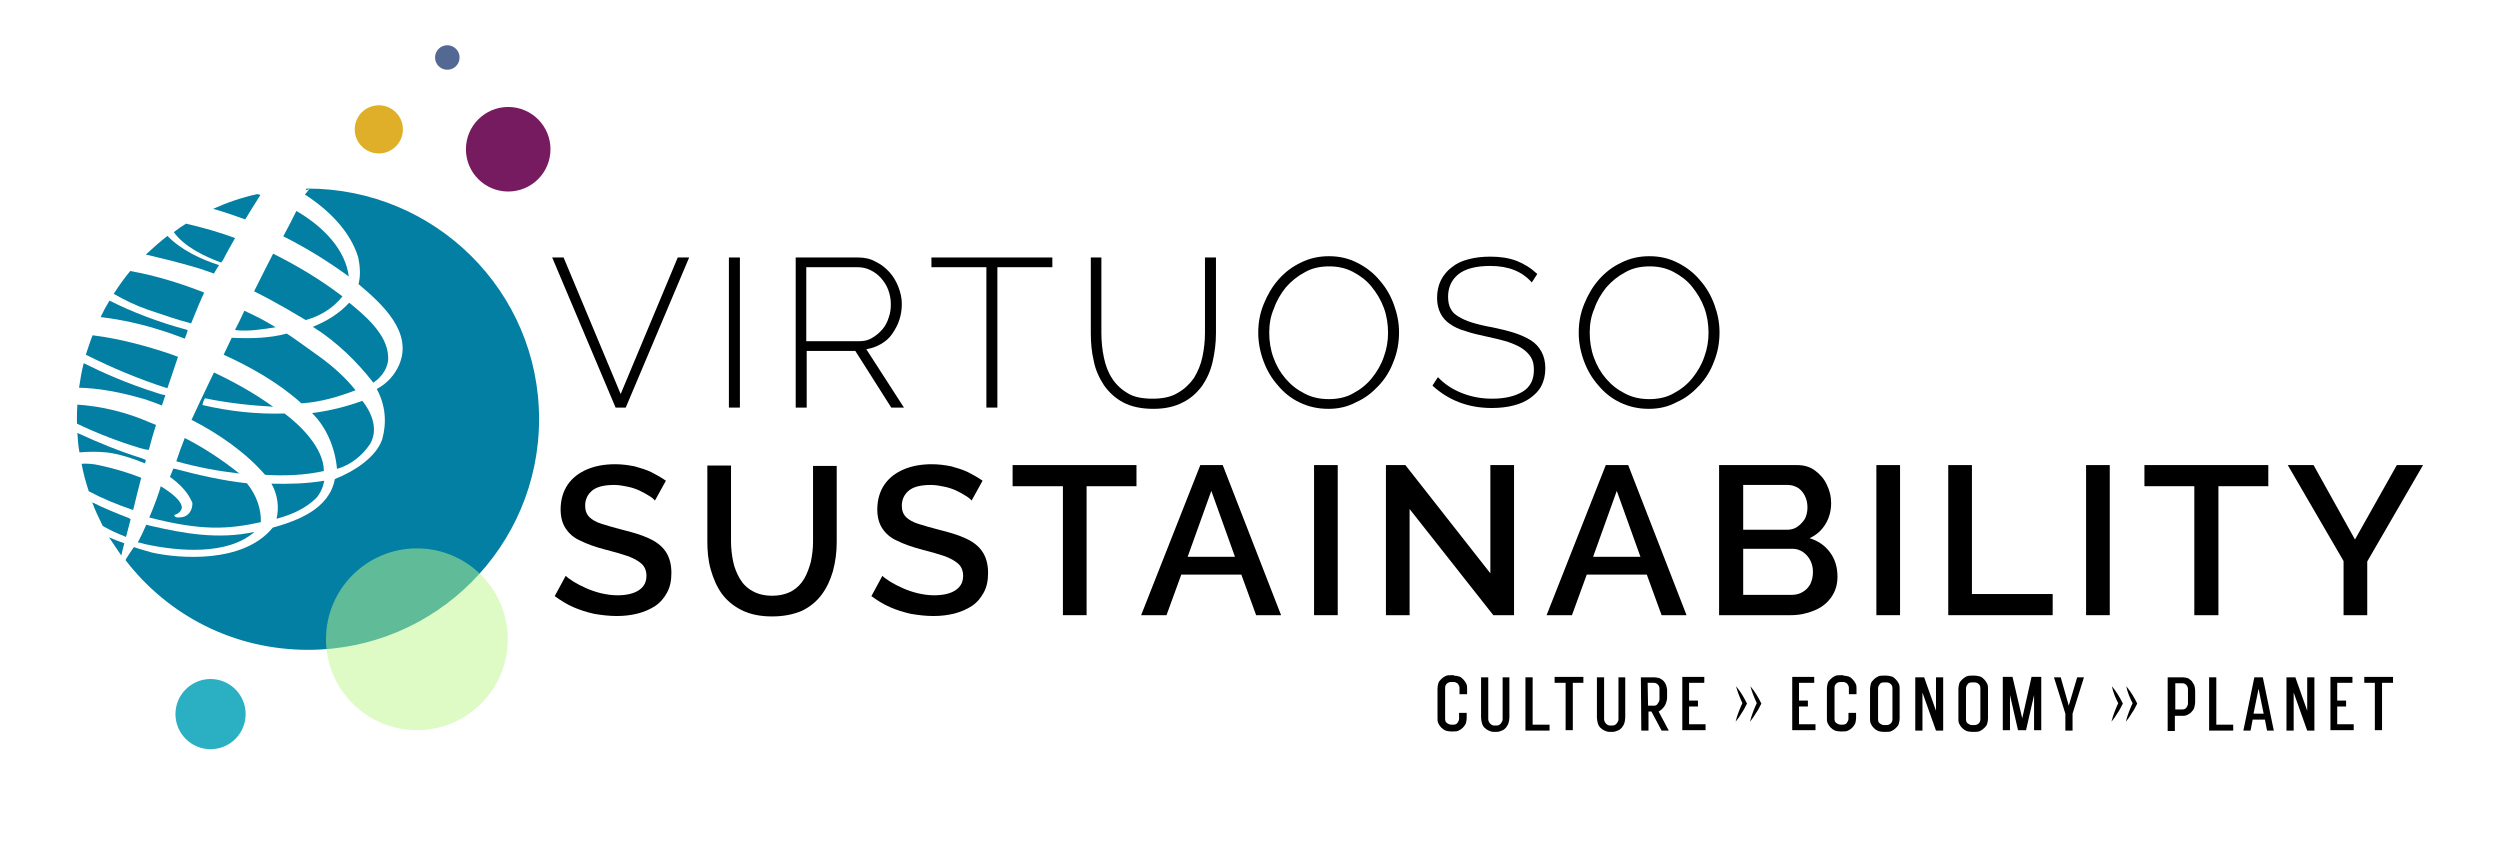 <?xml version="1.0" encoding="utf-8"?>
<!-- Generator: Adobe Illustrator 27.5.0, SVG Export Plug-In . SVG Version: 6.00 Build 0)  -->
<svg version="1.1" id="Capa_1" xmlns="http://www.w3.org/2000/svg" xmlns:xlink="http://www.w3.org/1999/xlink" x="0px" y="0px"
	 viewBox="0 0 591.3 199.1" style="enable-background:new 0 0 591.3 199.1;" xml:space="preserve">
<style type="text/css">
	.st0{fill:#2BAFC2;}
	.st1{fill:#E0AF2A;}
	.st2{fill:#761B5F;}
	.st3{fill:#536893;}
	.st4{fill:#027FA2;}
	.st5{opacity:0.5;fill:#BEF88E;}
</style>
<g>
	<g>
		<path d="M343.9,159.8c0.4,0,0.8,0.1,1.2,0.2s0.7,0.4,1,0.7c0.3,0.3,0.5,0.6,0.7,1c0.2,0.4,0.2,0.8,0.2,1.2v1.3h-1.8v-1.4
			c0-0.2,0-0.4-0.1-0.6c-0.1-0.2-0.2-0.3-0.3-0.5c-0.1-0.1-0.3-0.2-0.5-0.3s-0.4-0.1-0.6-0.1h-0.4c-0.4,0-0.8,0.1-1.1,0.4
			s-0.4,0.6-0.4,1v7.3c0,0.4,0.1,0.8,0.4,1s0.6,0.4,1.1,0.4h0.4c0.4,0,0.8-0.1,1-0.4s0.4-0.6,0.4-1v-1.4h1.8v1.3
			c0,0.4-0.1,0.8-0.2,1.2c-0.2,0.4-0.4,0.7-0.7,1c-0.3,0.3-0.6,0.5-1,0.7s-0.8,0.2-1.2,0.2h-0.7c-0.4,0-0.8-0.1-1.2-0.2
			c-0.4-0.2-0.7-0.4-1-0.7c-0.3-0.3-0.5-0.6-0.7-1s-0.2-0.8-0.2-1.2v-7.1c0-0.4,0.1-0.8,0.2-1.2s0.4-0.7,0.7-1
			c0.3-0.3,0.6-0.5,1-0.7c0.4-0.2,0.8-0.2,1.2-0.2H343.9z"/>
		<path d="M355.3,160.2h1.7v9.5c0,0.5-0.1,0.9-0.2,1.3s-0.4,0.8-0.6,1.1c-0.3,0.3-0.6,0.6-1,0.7c-0.4,0.2-0.8,0.3-1.2,0.3h-0.7
			c-0.4,0-0.8-0.1-1.2-0.3s-0.7-0.4-1-0.7c-0.3-0.3-0.5-0.7-0.6-1.1s-0.2-0.8-0.2-1.3v-9.5h1.7v9.8c0,0.2,0,0.4,0.1,0.6
			s0.2,0.4,0.3,0.5s0.3,0.3,0.5,0.4c0.2,0.1,0.4,0.1,0.6,0.1h0.4c0.2,0,0.4,0,0.6-0.1s0.3-0.2,0.5-0.4c0.1-0.2,0.2-0.3,0.3-0.5
			s0.1-0.4,0.1-0.6V160.2z"/>
		<path d="M360.8,160.2h1.7v11.2h4v1.4h-5.7V160.2z"/>
		<path d="M367.7,161.5v-1.4h6.8v1.4H372v11.2h-1.7v-11.2H367.7z"/>
		<path d="M382.7,160.2h1.7v9.5c0,0.5-0.1,0.9-0.2,1.3s-0.4,0.8-0.6,1.1c-0.3,0.3-0.6,0.6-1,0.7c-0.4,0.2-0.8,0.3-1.2,0.3h-0.7
			c-0.4,0-0.8-0.1-1.2-0.3s-0.7-0.4-1-0.7c-0.3-0.3-0.5-0.7-0.6-1.1s-0.2-0.8-0.2-1.3v-9.5h1.7v9.8c0,0.2,0,0.4,0.1,0.6
			s0.2,0.4,0.3,0.5s0.3,0.3,0.5,0.4c0.2,0.1,0.4,0.1,0.6,0.1h0.4c0.2,0,0.4,0,0.6-0.1s0.3-0.2,0.5-0.4c0.1-0.2,0.2-0.3,0.3-0.5
			s0.1-0.4,0.1-0.6V160.2z"/>
		<path d="M392.3,168.3l2.4,4.5h-1.7l-2.4-4.5h-0.7l0,4.5h-1.7l-0.1-12.6h3.2c0.4,0,0.8,0.1,1.2,0.2c0.4,0.2,0.7,0.4,0.9,0.6
			c0.3,0.3,0.5,0.6,0.6,0.9c0.2,0.4,0.2,0.8,0.3,1.2v2c0,0.3-0.1,0.7-0.2,1c-0.1,0.3-0.2,0.6-0.4,0.9c-0.2,0.3-0.4,0.5-0.6,0.7
			C392.8,168,392.6,168.1,392.3,168.3z M389.8,166.9h1.4c0.2,0,0.4,0,0.5-0.1c0.2-0.1,0.3-0.2,0.4-0.4s0.2-0.3,0.3-0.5
			c0.1-0.2,0.1-0.4,0.1-0.6v-2.4c0-0.4-0.1-0.7-0.4-1c-0.3-0.3-0.6-0.4-1-0.4h-1.4L389.8,166.9z"/>
		<path d="M401.6,167.1h-2.1v4.2h3.9v1.4h-5.5v-12.6h5.2v1.4h-3.6v4.2h2.1V167.1z"/>
	</g>
	<g>
		<path d="M427.6,167.1h-2.1v4.2h3.9v1.4h-5.5v-12.6h5.2v1.4h-3.6v4.2h2.1V167.1z"/>
		<path d="M436,159.8c0.4,0,0.8,0.1,1.2,0.2s0.7,0.4,1,0.7c0.3,0.3,0.5,0.6,0.7,1c0.2,0.4,0.2,0.8,0.2,1.2v1.3h-1.8v-1.4
			c0-0.2,0-0.4-0.1-0.6c-0.1-0.2-0.2-0.3-0.3-0.5c-0.1-0.1-0.3-0.2-0.5-0.3s-0.4-0.1-0.6-0.1h-0.4c-0.4,0-0.8,0.1-1.1,0.4
			s-0.4,0.6-0.4,1v7.3c0,0.4,0.1,0.8,0.4,1s0.6,0.4,1.1,0.4h0.4c0.4,0,0.8-0.1,1-0.4s0.4-0.6,0.4-1v-1.4h1.8v1.3
			c0,0.4-0.1,0.8-0.2,1.2c-0.2,0.4-0.4,0.7-0.7,1c-0.3,0.3-0.6,0.5-1,0.7s-0.8,0.2-1.2,0.2h-0.7c-0.4,0-0.8-0.1-1.2-0.2
			c-0.4-0.2-0.7-0.4-1-0.7c-0.3-0.3-0.5-0.6-0.7-1s-0.2-0.8-0.2-1.2v-7.1c0-0.4,0.1-0.8,0.2-1.2s0.4-0.7,0.7-1
			c0.3-0.3,0.6-0.5,1-0.7c0.4-0.2,0.8-0.2,1.2-0.2H436z"/>
		<path d="M446.2,159.8c0.4,0,0.8,0.1,1.2,0.2s0.7,0.4,1,0.7c0.3,0.3,0.5,0.6,0.7,1s0.2,0.8,0.2,1.2v7.1c0,0.4-0.1,0.8-0.2,1.2
			s-0.4,0.7-0.7,1c-0.3,0.3-0.6,0.5-1,0.7s-0.8,0.2-1.2,0.2h-0.8c-0.4,0-0.8-0.1-1.2-0.2c-0.4-0.2-0.7-0.4-1-0.7
			c-0.3-0.3-0.5-0.6-0.7-1s-0.2-0.8-0.2-1.2v-7.1c0-0.4,0.1-0.8,0.2-1.2s0.4-0.7,0.7-1c0.3-0.3,0.6-0.5,1-0.7
			c0.4-0.2,0.8-0.2,1.2-0.2H446.2z M447.6,162.8c0-0.4-0.1-0.8-0.4-1c-0.3-0.3-0.6-0.4-1.1-0.4h-0.5c-0.4,0-0.8,0.1-1,0.4
			s-0.4,0.6-0.4,1v7.3c0,0.4,0.1,0.8,0.4,1s0.6,0.4,1,0.4h0.5c0.4,0,0.8-0.1,1.1-0.4c0.3-0.3,0.4-0.6,0.4-1V162.8z"/>
		<path d="M457.9,160.2h1.7v12.6h-1.7l-3.2-9v9h-1.7v-12.6h2.1l2.8,7.9V160.2z"/>
		<path d="M467.1,159.8c0.4,0,0.8,0.1,1.2,0.2s0.7,0.4,1,0.7c0.3,0.3,0.5,0.6,0.7,1s0.2,0.8,0.2,1.2v7.1c0,0.4-0.1,0.8-0.2,1.2
			s-0.4,0.7-0.7,1c-0.3,0.3-0.6,0.5-1,0.7s-0.8,0.2-1.2,0.2h-0.8c-0.4,0-0.8-0.1-1.2-0.2c-0.4-0.2-0.7-0.4-1-0.7
			c-0.3-0.3-0.5-0.6-0.7-1s-0.2-0.8-0.2-1.2v-7.1c0-0.4,0.1-0.8,0.2-1.2s0.4-0.7,0.7-1c0.3-0.3,0.6-0.5,1-0.7
			c0.4-0.2,0.8-0.2,1.2-0.2H467.1z M468.4,162.8c0-0.4-0.1-0.8-0.4-1c-0.3-0.3-0.6-0.4-1.1-0.4h-0.5c-0.4,0-0.8,0.1-1,0.4
			s-0.4,0.6-0.4,1v7.3c0,0.4,0.1,0.8,0.4,1s0.6,0.4,1,0.4h0.5c0.4,0,0.8-0.1,1.1-0.4c0.3-0.3,0.4-0.6,0.4-1V162.8z"/>
		<path d="M478.3,169.9l2.2-9.8h2.3v12.6h-1.7v-8.3l-1.9,8.3h-1.9l-1.9-8.3v8.3h-1.7v-12.6h2.3L478.3,169.9z"/>
		<path d="M491.3,160.2h1.6l-2.7,8.6v4h-1.7v-4l-2.7-8.6h1.6l1.9,6.7L491.3,160.2z"/>
	</g>
	<g>
		<path d="M133.3,60.9l13.5,32.3l13.5-32.3h2.7l-15,35.5h-2.4l-15-35.5H133.3z"/>
		<path d="M172.4,96.4V60.9h2.6v35.5H172.4z"/>
		<path d="M188.2,96.4V60.9H203c1.5,0,2.9,0.3,4.1,1c1.3,0.6,2.4,1.5,3.3,2.5c0.9,1,1.6,2.2,2.1,3.5c0.5,1.3,0.8,2.6,0.8,4
			c0,1.3-0.2,2.6-0.6,3.8c-0.4,1.2-1,2.3-1.7,3.3c-0.7,1-1.6,1.8-2.7,2.4c-1,0.6-2.2,1-3.4,1.2l8.9,13.8h-3L202.3,83h-11.5v13.4
			H188.2z M190.8,80.7h12.4c1.1,0,2.2-0.2,3.1-0.8c0.9-0.5,1.7-1.2,2.4-2c0.7-0.8,1.2-1.8,1.5-2.8c0.4-1.1,0.5-2.1,0.5-3.2
			c0-1.1-0.2-2.2-0.6-3.3c-0.4-1.1-1-2-1.7-2.8c-0.7-0.8-1.5-1.4-2.5-1.9c-1-0.5-2-0.7-3.1-0.7h-12.1V80.7z"/>
		<path d="M248.9,63.2h-13v33.2h-2.6V63.2h-13v-2.3h28.6V63.2z"/>
		<path d="M272.6,94.3c2.4,0,4.4-0.4,6-1.4c1.6-0.9,2.8-2.1,3.8-3.5c0.9-1.5,1.6-3.1,2-5c0.4-1.9,0.6-3.8,0.6-5.6V60.9h2.6v17.9
			c0,2.4-0.3,4.6-0.8,6.8c-0.5,2.2-1.4,4.1-2.5,5.7c-1.2,1.6-2.7,3-4.6,3.9c-1.9,1-4.2,1.5-6.9,1.5c-2.8,0-5.2-0.5-7.1-1.5
			c-1.9-1-3.4-2.4-4.6-4.1c-1.1-1.7-2-3.6-2.4-5.7c-0.5-2.1-0.7-4.3-0.7-6.6V60.9h2.5v17.9c0,2,0.2,3.9,0.6,5.8c0.4,1.9,1,3.5,2,5
			c0.9,1.4,2.2,2.6,3.8,3.5C268.2,93.9,270.2,94.3,272.6,94.3z"/>
		<path d="M314.2,96.7c-2.5,0-4.7-0.5-6.8-1.5s-3.8-2.4-5.2-4.1c-1.5-1.7-2.6-3.6-3.4-5.8c-0.8-2.2-1.2-4.4-1.2-6.6
			c0-2.4,0.4-4.6,1.3-6.8c0.9-2.2,2-4.1,3.5-5.8c1.5-1.7,3.2-3,5.3-4c2-1,4.2-1.5,6.6-1.5c2.5,0,4.7,0.5,6.8,1.6
			c2,1,3.8,2.4,5.2,4.1c1.5,1.7,2.6,3.6,3.4,5.8s1.2,4.3,1.2,6.5c0,2.4-0.4,4.7-1.3,6.9c-0.8,2.2-2,4.1-3.5,5.7
			c-1.5,1.6-3.2,3-5.3,3.9C318.8,96.2,316.6,96.7,314.2,96.7z M300.2,78.7c0,2,0.3,4,1,5.9c0.7,1.9,1.6,3.5,2.9,5s2.7,2.6,4.5,3.5
			c1.7,0.9,3.6,1.3,5.7,1.3c2.1,0,4.1-0.4,5.8-1.4c1.7-0.9,3.2-2.1,4.4-3.6c1.2-1.5,2.2-3.2,2.8-5c0.7-1.9,1-3.8,1-5.7
			c0-2-0.3-4-1-5.9c-0.7-1.9-1.7-3.5-2.9-5s-2.7-2.6-4.4-3.5c-1.7-0.9-3.6-1.3-5.6-1.3c-2.1,0-4.1,0.4-5.8,1.4
			c-1.7,0.9-3.2,2.1-4.5,3.6c-1.2,1.5-2.2,3.2-2.8,5C300.5,74.8,300.2,76.7,300.2,78.7z"/>
		<path d="M362.3,66.8c-2.3-2.6-5.5-3.9-9.8-3.9c-3.5,0-6,0.7-7.6,2c-1.6,1.3-2.4,3.1-2.4,5.3c0,1.1,0.2,2.1,0.6,2.8
			c0.4,0.8,1,1.4,1.9,1.9c0.8,0.5,1.9,1,3.2,1.4c1.3,0.4,2.9,0.8,4.7,1.1c1.9,0.4,3.6,0.8,5.2,1.3c1.5,0.5,2.9,1.1,4,1.8
			c1.1,0.7,1.9,1.6,2.5,2.7c0.6,1.1,0.9,2.4,0.9,3.9c0,1.6-0.3,2.9-0.9,4.1c-0.6,1.2-1.5,2.1-2.6,2.9c-1.1,0.8-2.4,1.4-4,1.8
			c-1.5,0.4-3.3,0.6-5.2,0.6c-5.5,0-10.2-1.8-14-5.3l1.3-2c1.5,1.6,3.3,2.8,5.5,3.7c2.2,0.9,4.6,1.4,7.3,1.4c3.1,0,5.5-0.6,7.3-1.7
			c1.8-1.1,2.6-2.9,2.6-5.1c0-1.2-0.2-2.2-0.7-3c-0.5-0.8-1.2-1.5-2.1-2.1c-0.9-0.6-2.1-1.1-3.5-1.6c-1.4-0.4-3-0.8-4.9-1.2
			c-1.9-0.4-3.6-0.8-5-1.3c-1.5-0.4-2.7-1-3.7-1.7c-1-0.7-1.7-1.5-2.2-2.5c-0.5-1-0.8-2.2-0.8-3.6c0-1.6,0.3-3,0.9-4.2
			c0.6-1.2,1.5-2.3,2.6-3.1c1.1-0.9,2.4-1.5,4-1.9c1.5-0.4,3.2-0.6,5.1-0.6c2.3,0,4.4,0.3,6.2,1c1.8,0.7,3.4,1.7,4.9,3.1L362.3,66.8
			z"/>
		<path d="M390,96.7c-2.5,0-4.7-0.5-6.8-1.5s-3.8-2.4-5.2-4.1c-1.5-1.7-2.6-3.6-3.4-5.8c-0.8-2.2-1.2-4.4-1.2-6.6
			c0-2.4,0.4-4.6,1.3-6.8c0.9-2.2,2-4.1,3.5-5.8c1.5-1.7,3.2-3,5.3-4c2-1,4.2-1.5,6.6-1.5c2.5,0,4.7,0.5,6.8,1.6
			c2,1,3.8,2.4,5.2,4.1c1.5,1.7,2.6,3.6,3.4,5.8s1.2,4.3,1.2,6.5c0,2.4-0.4,4.7-1.3,6.9c-0.8,2.2-2,4.1-3.5,5.7
			c-1.5,1.6-3.2,3-5.3,3.9C394.6,96.2,392.4,96.7,390,96.7z M376,78.7c0,2,0.3,4,1,5.9c0.7,1.9,1.6,3.5,2.9,5s2.7,2.6,4.5,3.5
			c1.7,0.9,3.6,1.3,5.7,1.3c2.1,0,4.1-0.4,5.8-1.4c1.7-0.9,3.2-2.1,4.4-3.6c1.2-1.5,2.2-3.2,2.8-5c0.7-1.9,1-3.8,1-5.7
			c0-2-0.3-4-1-5.9c-0.7-1.9-1.7-3.5-2.9-5s-2.7-2.6-4.4-3.5c-1.7-0.9-3.6-1.3-5.6-1.3c-2.1,0-4.1,0.4-5.8,1.4
			c-1.7,0.9-3.2,2.1-4.5,3.6c-1.2,1.5-2.2,3.2-2.8,5C376.3,74.8,376,76.7,376,78.7z"/>
	</g>
	<g>
		<path d="M154.9,118.4c-0.3-0.4-0.8-0.8-1.5-1.2c-0.6-0.4-1.4-0.8-2.2-1.2c-0.9-0.4-1.8-0.7-2.8-0.9c-1-0.2-2-0.4-3.1-0.4
			c-2.3,0-4.1,0.4-5.2,1.3c-1.1,0.9-1.7,2.1-1.7,3.6c0,1.1,0.3,2,1,2.7c0.6,0.6,1.6,1.2,2.9,1.6c1.3,0.4,2.9,0.9,4.9,1.4
			c2.4,0.6,4.5,1.2,6.2,2c1.8,0.8,3.1,1.8,4,3.1c0.9,1.3,1.4,3,1.4,5.1c0,1.8-0.3,3.3-1,4.6c-0.7,1.3-1.6,2.4-2.8,3.2
			c-1.2,0.8-2.6,1.4-4.1,1.8c-1.6,0.4-3.2,0.6-5,0.6c-1.8,0-3.5-0.2-5.3-0.5c-1.8-0.4-3.4-0.9-5-1.6c-1.6-0.7-3-1.6-4.4-2.6l2.6-4.8
			c0.4,0.4,1.1,0.9,1.9,1.4c0.8,0.5,1.8,1,2.9,1.5c1.1,0.5,2.3,0.9,3.5,1.2c1.3,0.3,2.6,0.5,3.9,0.5c2.2,0,3.9-0.4,5.1-1.2
			c1.2-0.8,1.8-1.9,1.8-3.4c0-1.2-0.4-2.2-1.2-2.9c-0.8-0.7-1.9-1.3-3.3-1.8c-1.5-0.5-3.2-1-5.2-1.5c-2.3-0.6-4.3-1.3-5.9-2.1
			c-1.6-0.7-2.7-1.7-3.5-2.9c-0.8-1.2-1.2-2.7-1.2-4.5c0-2.3,0.6-4.3,1.7-5.9c1.1-1.6,2.7-2.8,4.6-3.6c1.9-0.8,4.1-1.2,6.6-1.2
			c1.6,0,3.1,0.2,4.6,0.5c1.4,0.4,2.8,0.8,4,1.4c1.2,0.6,2.4,1.3,3.4,2L154.9,118.4z"/>
		<path d="M182.6,145.8c-2.8,0-5.2-0.5-7.2-1.5c-2-1-3.5-2.3-4.7-3.9c-1.2-1.7-2-3.6-2.6-5.7c-0.6-2.1-0.8-4.4-0.8-6.6v-18h5.6v18
			c0,1.6,0.2,3.2,0.5,4.7c0.3,1.5,0.9,2.9,1.6,4.1c0.7,1.2,1.7,2.2,3,2.9c1.2,0.7,2.8,1.1,4.6,1.1c1.9,0,3.4-0.4,4.7-1.1
			c1.2-0.7,2.2-1.7,2.9-2.9c0.7-1.2,1.2-2.6,1.6-4.1c0.3-1.5,0.5-3,0.5-4.6v-18h5.6v18c0,2.4-0.3,4.7-0.9,6.9
			c-0.6,2.1-1.5,4-2.7,5.6c-1.2,1.6-2.8,2.9-4.7,3.8C187.7,145.3,185.4,145.8,182.6,145.8z"/>
		<path d="M229.8,118.4c-0.3-0.4-0.8-0.8-1.5-1.2c-0.6-0.4-1.4-0.8-2.2-1.2c-0.9-0.4-1.8-0.7-2.8-0.9c-1-0.2-2-0.4-3.1-0.4
			c-2.3,0-4.1,0.4-5.2,1.3c-1.1,0.9-1.7,2.1-1.7,3.6c0,1.1,0.3,2,1,2.7c0.6,0.6,1.6,1.2,2.9,1.6c1.3,0.4,2.9,0.9,4.9,1.4
			c2.4,0.6,4.5,1.2,6.2,2c1.8,0.8,3.1,1.8,4,3.1c0.9,1.3,1.4,3,1.4,5.1c0,1.8-0.3,3.3-1,4.6c-0.7,1.3-1.6,2.4-2.8,3.2
			c-1.2,0.8-2.6,1.4-4.1,1.8c-1.6,0.4-3.2,0.6-5,0.6c-1.8,0-3.5-0.2-5.3-0.5c-1.8-0.4-3.4-0.9-5-1.6c-1.6-0.7-3-1.6-4.4-2.6l2.6-4.8
			c0.4,0.4,1.1,0.9,1.9,1.4c0.8,0.5,1.8,1,2.9,1.5c1.1,0.5,2.3,0.9,3.5,1.2c1.3,0.3,2.6,0.5,3.9,0.5c2.2,0,3.9-0.4,5.1-1.2
			c1.2-0.8,1.8-1.9,1.8-3.4c0-1.2-0.4-2.2-1.2-2.9c-0.8-0.7-1.9-1.3-3.3-1.8c-1.5-0.5-3.2-1-5.2-1.5c-2.3-0.6-4.3-1.3-5.9-2.1
			c-1.6-0.7-2.7-1.7-3.5-2.9c-0.8-1.2-1.2-2.7-1.2-4.5c0-2.3,0.6-4.3,1.7-5.9c1.1-1.6,2.7-2.8,4.6-3.6c1.9-0.8,4.1-1.2,6.6-1.2
			c1.6,0,3.1,0.2,4.6,0.5c1.4,0.4,2.8,0.8,4,1.4c1.2,0.6,2.4,1.3,3.4,2L229.8,118.4z"/>
		<path d="M268.8,115H257v30.5h-5.6V115h-11.9v-5h29.3V115z"/>
		<path d="M283.9,110h5.3l13.8,35.5h-5.9l-3.5-9.6h-14.2l-3.5,9.6h-6L283.9,110z M292.1,131.7l-5.6-15.6l-5.6,15.6H292.1z"/>
		<path d="M310.8,145.5V110h5.6v35.5H310.8z"/>
		<path d="M333.4,120.4v25.1h-5.6V110h4.6l20.1,25.6v-25.6h5.6v35.5h-4.9L333.4,120.4z"/>
		<path d="M379.8,110h5.3l13.8,35.5H393l-3.5-9.6h-14.2l-3.5,9.6h-6L379.8,110z M388,131.7l-5.6-15.6l-5.6,15.6H388z"/>
		<path d="M434.6,136.4c0,1.9-0.5,3.5-1.5,4.9c-1,1.4-2.3,2.4-4,3.1c-1.7,0.7-3.5,1.1-5.5,1.1h-17V110H425c1.7,0,3.1,0.4,4.3,1.3
			c1.2,0.9,2.2,2,2.8,3.4c0.7,1.4,1,2.8,1,4.3c0,1.7-0.4,3.4-1.3,4.9c-0.9,1.5-2.1,2.6-3.8,3.4c2,0.6,3.6,1.7,4.8,3.3
			C434,132.2,434.6,134.1,434.6,136.4z M412.3,114.9v10.4h10.3c0.9,0,1.8-0.2,2.5-0.7c0.7-0.5,1.3-1.1,1.8-1.9
			c0.4-0.8,0.6-1.7,0.6-2.7c0-1-0.2-1.9-0.6-2.7c-0.4-0.8-0.9-1.4-1.6-1.9c-0.7-0.4-1.5-0.7-2.4-0.7H412.3z M428.8,135.3
			c0-1-0.2-1.9-0.6-2.7c-0.4-0.8-1-1.5-1.7-2c-0.7-0.5-1.6-0.8-2.5-0.8h-11.7v10.9h11.4c1,0,1.9-0.2,2.7-0.7
			c0.8-0.5,1.4-1.1,1.8-1.9C428.6,137.2,428.8,136.3,428.8,135.3z"/>
		<path d="M443.8,145.5V110h5.6v35.5H443.8z"/>
		<path d="M460.8,145.5V110h5.6v30.5h19.1v5H460.8z"/>
		<path d="M493.4,145.5V110h5.6v35.5H493.4z"/>
		<path d="M536.5,115h-11.8v30.5H519V115h-11.8v-5h29.3V115z"/>
		<path d="M547.2,110l9.8,17.6l9.9-17.6h6.2l-13.2,22.8v12.7h-5.6v-12.8L541.1,110H547.2z"/>
	</g>
	<path d="M410.6,162.3c1.1,1.3,1.9,2.7,2.6,4.1c-0.4,0.8-0.8,1.6-1.3,2.3c-0.4,0.7-0.9,1.4-1.4,2c0.4-1.6,1-3.1,1.7-4.6
		c0,0,0,0.4,0,0.4C411.6,165.2,411,163.8,410.6,162.3L410.6,162.3z"/>
	<path d="M414,162.3c1.1,1.3,1.9,2.7,2.6,4.1c-0.4,0.8-0.8,1.6-1.3,2.3c-0.4,0.7-0.9,1.4-1.4,2c0.4-1.6,1-3.1,1.7-4.6
		c0,0,0,0.4,0,0.4C415,165.2,414.4,163.8,414,162.3L414,162.3z"/>
	<g>
		<path d="M512.7,160.2h3.6c0.4,0,0.8,0.1,1.2,0.2c0.3,0.2,0.6,0.4,0.9,0.7c0.2,0.3,0.4,0.6,0.6,1c0.1,0.4,0.2,0.8,0.2,1.2l0,2.8
			c0,0.4-0.1,0.8-0.2,1.2s-0.3,0.7-0.6,1c-0.2,0.3-0.5,0.5-0.9,0.7c-0.3,0.2-0.7,0.3-1.1,0.3h-2l0,3.6h-1.7L512.7,160.2z
			 M514.4,167.8h1.7c0.4,0,0.8-0.1,1-0.4c0.2-0.3,0.4-0.6,0.4-1l0-3.3c0-0.4-0.1-0.8-0.4-1.1s-0.6-0.4-1-0.4h-1.6V167.8z"/>
		<path d="M522.5,160.2h1.7v11.2h4v1.4h-5.7V160.2z"/>
		<path d="M530.6,172.8l2.6-12.6h2l2.6,12.6h-1.6l-0.5-2.6h-2.9l-0.5,2.6H530.6z M534.2,162.9l-1.2,5.9h2.4L534.2,162.9z"/>
		<path d="M545.7,160.2h1.7v12.6h-1.7l-3.2-9v9h-1.7v-12.6h2.1l2.8,7.9V160.2z"/>
		<path d="M554.9,167.1h-2.1v4.2h3.9v1.4h-5.5v-12.6h5.2v1.4h-3.6v4.2h2.1V167.1z"/>
		<path d="M559.2,161.5v-1.4h6.8v1.4h-2.6v11.2h-1.7v-11.2H559.2z"/>
	</g>
	<path d="M499.5,162.3c1.1,1.3,1.9,2.7,2.6,4.1c-0.4,0.8-0.8,1.6-1.3,2.3c-0.4,0.7-0.9,1.4-1.4,2c0.4-1.6,1-3.1,1.7-4.6
		c0,0,0,0.4,0,0.4C500.4,165.2,499.8,163.8,499.5,162.3L499.5,162.3z"/>
	<path d="M502.9,162.3c1.1,1.3,1.9,2.7,2.6,4.1c-0.4,0.8-0.8,1.6-1.3,2.3c-0.4,0.7-0.9,1.4-1.4,2c0.4-1.6,1-3.1,1.7-4.6
		c0,0,0,0.4,0,0.4C503.8,165.2,503.2,163.8,502.9,162.3L502.9,162.3z"/>
	<circle class="st0" cx="49.8" cy="168.9" r="8.3"/>
	<circle class="st1" cx="89.6" cy="30.6" r="5.7"/>
	<circle class="st2" cx="120.2" cy="35.3" r="10"/>
	<circle class="st3" cx="105.8" cy="13.6" r="2.9"/>
	<path class="st4" d="M52.3,62.1c0.1-0.2,0.3-0.4,0.4-0.5c0.9-1.8,1.9-3.5,2.9-5.3c-3.8-1.4-7.7-2.5-11.6-3.4c-1,0.6-2,1.3-2.9,2
		C43.6,58.4,48.5,60.7,52.3,62.1z"/>
	<path class="st4" d="M46.1,63.2c1.5,0.4,3,1,4.5,1.5c0.5-0.9,0.9-1.5,1.2-2c-4.1-1.3-8.9-3.5-12.2-6.9c-1.8,1.4-3.5,2.9-5.1,4.4
		C38.2,61.1,42.1,62,46.1,63.2z"/>
	<path class="st4" d="M58,51.9c1.2-2,2.4-3.9,3.6-5.8c-0.2-0.1-0.5-0.1-0.7-0.2c-3.7,0.8-7.2,2-10.5,3.5C53,50.1,55.5,51,58,51.9z"
		/>
	<path class="st4" d="M81,70.1c-5.1-3.9-10.6-7.2-16.4-10.1c-1.1,2.1-2.7,5.3-4.5,8.9c5.8,2.9,10.5,5.8,12.2,6.8
		C75.6,74.8,78.7,73,81,70.1z"/>
	<path class="st4" d="M70.1,49.9c-1,2-2,4-3.1,6c5.4,2.7,10.6,5.9,15.5,9.5C81.7,59.2,76.8,53.8,70.1,49.9z"/>
	<path class="st4" d="M62.7,112.3c4.6,0.3,9.5,0.1,13.9-0.9c0-5.3-5.4-10.7-9.3-13.6c-6.5,0.2-13-0.5-19.4-2c0-0.4,0.3-1.2,0.6-1.6
		c5.2,1.1,10.8,1.7,16.1,2c-4.3-3.1-9.1-5.8-14-8.1c-2.4,5-4.4,9.2-5.3,11.2C51.6,102.5,58.1,107,62.7,112.3z"/>
	<path class="st4" d="M43.7,103.6c-0.7,1.7-1.4,3.7-2,5.5c4.9,1.4,9.8,2.3,14.9,2.9C52.5,108.7,48.2,105.9,43.7,103.6z"/>
	<path class="st4" d="M34.8,128.8c7.1,1.5,18.9,2.7,25.4-3c-8.7,1.9-16.9,0.3-24-1.3c-0.5-0.1-1.2-0.3-1.6-0.4
		c-0.7,1.6-1.4,3.1-2,4.2C33.2,128.3,34.1,128.7,34.8,128.8z"/>
	<path class="st4" d="M72.7,44.6c-0.1,0-0.1,0-0.2,0c-0.1,0.2-0.2,0.3-0.2,0.4c0.8-0.2,1.1-0.5,0.8-0.2c-0.3,0.3-0.5,0.7-0.9,1.1
		c0,0,0,0.1-0.1,0.1c5.9,3.8,10.8,8.9,12.6,14.8c0.5,2.3,0.6,4.4,0.1,6.4c5.7,4.8,12.9,11.4,9.6,19.1c-1,2.3-2.8,4.4-5.3,5.7
		c2.1,3.8,2.4,8,1.3,11.9c-1.5,4.4-6.9,7.7-11.2,9.4c-1.3,7-8.6,9.8-14.7,11.5c-7,8.6-22.3,7.3-28.5,5.9c-1.3-0.4-3-0.8-4.3-1.3
		c0-0.1-2.1,3-2,3.1c10,13,25.5,21.2,43.2,21.2c30.1,0,54.6-24.4,54.6-54.6S102.9,44.6,72.7,44.6z"/>
	<path class="st4" d="M74,77.3c5.6,3.5,10.4,8.2,14.3,13.2c2.2-1.4,3.7-3.9,3.5-6.2c-0.2-5.4-5.9-10-9.2-12.7
		C80.2,74.2,77.2,76,74,77.3z"/>
	<path class="st4" d="M64.2,114.4c1.4,2.4,1.9,5.5,1.2,8.3c3.7-1,6.8-2.4,9.4-4.9c1-1.2,1.6-2.5,1.9-4.1
		C72.6,114.4,68.3,114.5,64.2,114.4z"/>
	<path class="st4" d="M73.8,97.7c3.4,3.3,5.5,8.3,5.9,13.2c3.2-0.9,6-3.1,7.9-6c2-3.6,0.1-7.6-1.9-10.1
		C81.9,96.2,77.8,97.2,73.8,97.7z"/>
	<path class="st4" d="M65.2,77.4l-2.4-1.4c-1.6-0.9-3.3-1.7-5-2.5c-0.7,1.5-1.4,3-2.2,4.5l0,0c0.1,0,0.2,0.1,0.3,0.1
		C59,78.4,62,77.9,65.2,77.4z"/>
	<path class="st4" d="M75.9,84.6c-2.2-1.6-7.9-5.7-8.1-5.7c-4,1.1-8.6,1.2-12.7,1c0,0-0.1,0-0.3,0c-0.6,1.3-1.3,2.7-1.9,4
		c6.4,2.9,13.1,6.7,18.4,11.5c4.5-0.3,8.6-1.5,12.8-3.1C81.8,89.4,78.9,86.8,75.9,84.6z"/>
	<path class="st4" d="M25.9,71.1c-0.8,1.3-1.5,2.6-2.1,3.9C29,75.6,34,76.8,38,78.1c1.7,0.5,3.6,1.2,5.7,2c0.3-0.7,0.5-1.3,0.7-2
		L44.2,78C37.8,76.3,31.2,73.8,25.9,71.1z"/>
	<path class="st4" d="M48.3,69.2c-5.6-2.2-11.4-4-17.5-5.1c-1.4,1.7-2.7,3.5-3.9,5.4c2.6,1.5,5.3,2.8,8.2,3.8
		c3.9,1.3,6.7,2.3,9.8,3.1c0,0,0.1,0,0.3,0.1C46.4,73.5,47.4,71.1,48.3,69.2z"/>
	<path class="st4" d="M37.3,93c-7.3-2.3-13.1-4.9-17.5-7.1c-0.5,1.9-0.8,3.8-1.1,5.8c4.5,0.1,9.6,1,15.1,2.6c1.4,0.4,2.9,1,4.5,1.6
		c0.3-0.8,0.5-1.6,0.8-2.4l-0.2-0.1C38.5,93.4,37.9,93.2,37.3,93z"/>
	<path class="st4" d="M42.1,84.4c-0.5-0.2-1.1-0.4-1.6-0.6c-5.9-2-12.2-3.7-18.6-4.5c-0.6,1.5-1.1,3.1-1.6,4.6
		c6.2,3.1,12.6,5.8,19.2,7.9l0.1,0C40.4,89.4,41.3,86.9,42.1,84.4z"/>
	<path class="st4" d="M18.3,102.4c0.1,1.6,0.2,3.1,0.5,4.6c2.2-0.2,4.3-0.2,6.4,0c2.7,0.3,5.9,1.3,9.1,2.6c0.1-0.3,0.1-0.5,0.2-0.8
		l-0.9-0.4C28.4,106.8,23.3,104.7,18.3,102.4z"/>
	<path class="st4" d="M36.9,100.5c-0.5-0.2-1-0.4-1.5-0.6c-5.5-2.4-11.3-3.8-17.1-4.2c-0.1,1.2-0.1,2.3-0.1,3.5c0,0.3,0,0.6,0,1
		c4.8,2.3,9.7,4.2,15,5.8c0.5,0.1,0.7,0.2,1.2,0.3l0.8,0.1C35.7,104.4,36.3,102.4,36.9,100.5z"/>
	<circle class="st5" cx="98.6" cy="151.2" r="21.5"/>
	<path class="st4" d="M33.4,113c-3.3-1.3-6.8-2.3-10.1-3c-1.4-0.3-2.8-0.4-4-0.3c0.4,2.2,1,4.4,1.7,6.5c3.2,1.7,6.6,3.1,10.1,4.3
		l0.4,0.1C32.1,118.2,32.7,115.6,33.4,113z"/>
	<path class="st4" d="M28.7,131.4c0-0.2,0.3-1.4,0.7-2.9c-1.2-0.4-2.4-0.9-3.6-1.4C26.8,128.6,27.7,130,28.7,131.4z"/>
	<path class="st4" d="M30.9,122.8l-0.5-0.3l0,0c-2.9-1.1-5.8-2.3-8.6-3.7c0.7,1.9,1.6,3.8,2.5,5.6c1.7,1,3.5,1.8,5.3,2.5l0.2,0.1
		C30.2,125.4,30.7,123.7,30.9,122.8z"/>
	<polygon class="st4" points="29.4,128.5 29.5,128.5 29.4,128.5 	"/>
	<path class="st4" d="M58.4,114.3c-5.7-0.6-11.7-2-17.4-3.5c-0.3,0.8-0.6,1.5-0.8,2c2.1,1.5,3.8,3.2,4.8,5.1l0.4,0.8
		c0,0,0,0.1,0.1,0.2c0.1,1.6-0.8,3.1-2.3,3.4c-0.9,0.1-1.8,0.3-2-0.5c0.9-0.2,1.7-0.9,1.8-1.7c0.1-1.2-1.6-2.9-3.9-4.4
		c-0.7-0.5-0.8-0.5-1.1-0.7c0,0.5-1.7,5.2-2.7,7.4c12.5,3.2,18.6,2.8,26.4,1.1C61.8,120.3,60.6,117,58.4,114.3z"/>
</g>
</svg>

